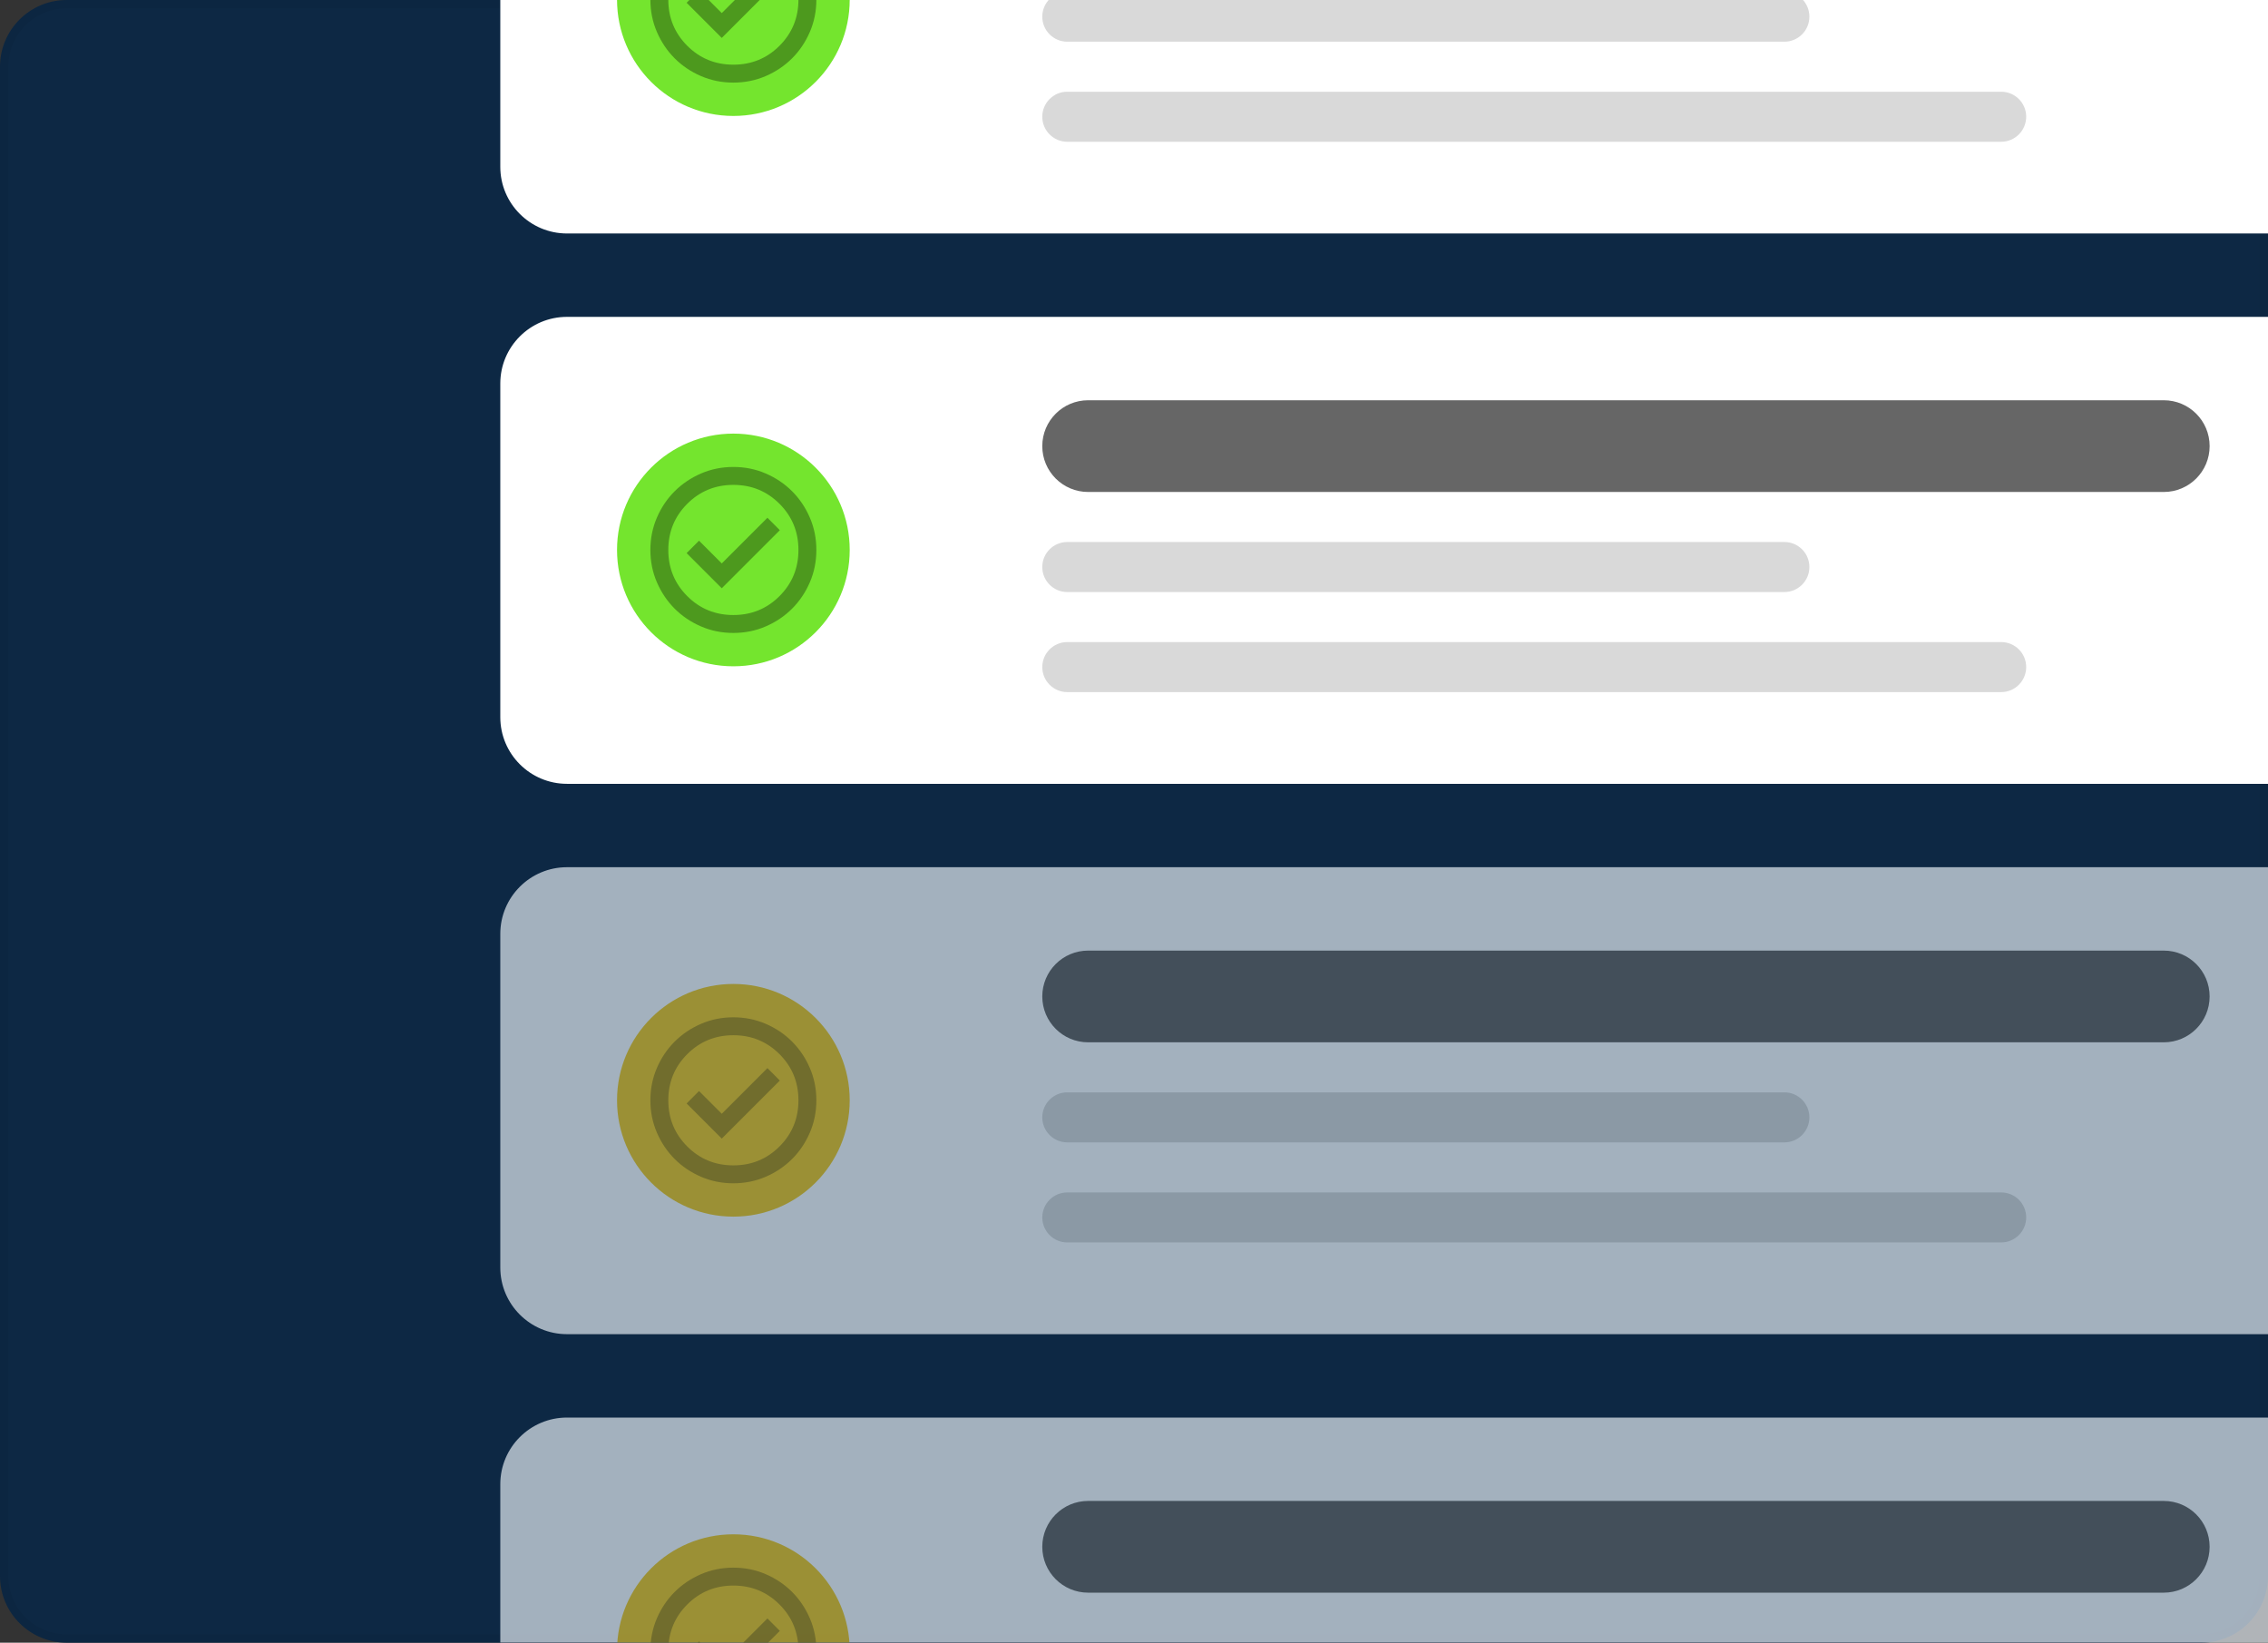 <svg width="272" height="197" viewBox="0 0 272 197" fill="none" xmlns="http://www.w3.org/2000/svg">
<rect x="0" y="0" width="272" height="197" fill="#333333" stroke="none"/>
<g clip-path="url(#clip0_8486_288)">
<path d="M0 8C0 3.582 3.582 0 8 0H264C268.418 0 272 3.582 272 8V189C272 193.418 268.418 197 264 197H8C3.582 197 0 193.418 0 189V8Z" fill="#0D2844"/>
<path d="M8 0.5H264C268.142 0.5 271.5 3.858 271.5 8V189C271.5 193.142 268.142 196.5 264 196.5H8C3.858 196.5 0.5 193.142 0.5 189V8C0.5 3.858 3.858 0.5 8 0.5Z" stroke="black" stroke-opacity="0.05"/>
<path d="M60 -20C60 -24.418 63.582 -28 68 -28H323C327.418 -28 331 -24.418 331 -20V20C331 24.418 327.418 28 323 28H68C63.582 28 60 24.418 60 20V-20Z" fill="white"/>
<path d="M74 -0.047C74 -7.753 80.247 -14 87.953 -14C95.659 -14 101.906 -7.753 101.906 -0.047C101.906 7.659 95.659 13.906 87.953 13.906C80.247 13.906 74 7.659 74 -0.047Z" fill="#74E52E"/>
<path d="M86.56 4.548L93.525 -2.417L92.038 -3.909L86.56 1.569L83.832 -1.159L82.346 0.333L86.56 4.548ZM87.953 9.906C86.573 9.906 85.278 9.645 84.068 9.122C82.858 8.599 81.806 7.889 80.911 6.992C80.016 6.096 79.307 5.043 78.784 3.835C78.261 2.626 78 1.332 78 -0.047C78 -1.427 78.261 -2.722 78.784 -3.932C79.308 -5.142 80.017 -6.194 80.914 -7.089C81.811 -7.984 82.863 -8.693 84.072 -9.216C85.28 -9.739 86.574 -10 87.953 -10C89.334 -10 90.629 -9.739 91.838 -9.216C93.048 -8.693 94.101 -7.983 94.996 -7.086C95.891 -6.189 96.599 -5.137 97.122 -3.928C97.645 -2.72 97.906 -1.426 97.906 -0.047C97.906 1.334 97.645 2.629 97.122 3.838C96.599 5.048 95.889 6.101 94.993 6.996C94.096 7.891 93.043 8.599 91.835 9.122C90.626 9.645 89.332 9.906 87.953 9.906ZM87.953 7.756C90.129 7.756 91.973 7 93.487 5.487C95 3.973 95.757 2.129 95.757 -0.047C95.757 -2.222 95 -4.067 93.487 -5.58C91.973 -7.093 90.129 -7.85 87.953 -7.85C85.778 -7.85 83.933 -7.093 82.42 -5.58C80.907 -4.067 80.15 -2.222 80.15 -0.047C80.15 2.129 80.907 3.973 82.42 5.487C83.933 7 85.778 7.756 87.953 7.756Z" fill="#4D991E"/>
<path d="M125 2C125 0.343 126.343 -1 128 -1H214C215.657 -1 217 0.343 217 2C217 3.657 215.657 5 214 5H128C126.343 5 125 3.657 125 2Z" fill="black" fill-opacity="0.15"/>
<path d="M125 14C125 12.343 126.343 11 128 11H240C241.657 11 243 12.343 243 14C243 15.657 241.657 17 240 17H128C126.343 17 125 15.657 125 14Z" fill="black" fill-opacity="0.15"/>
<path d="M60 46C60 41.582 63.582 38 68 38H323C327.418 38 331 41.582 331 46V86C331 90.418 327.418 94 323 94H68C63.582 94 60 90.418 60 86V46Z" fill="white"/>
<path d="M74 65.953C74 58.247 80.247 52 87.953 52C95.659 52 101.906 58.247 101.906 65.953C101.906 73.659 95.659 79.906 87.953 79.906C80.247 79.906 74 73.659 74 65.953Z" fill="#74E52E"/>
<path d="M86.56 70.548L93.525 63.583L92.038 62.091L86.56 67.569L83.832 64.841L82.346 66.333L86.56 70.548ZM87.953 75.906C86.573 75.906 85.278 75.645 84.068 75.122C82.858 74.599 81.806 73.889 80.911 72.993C80.016 72.096 79.307 71.043 78.784 69.835C78.261 68.626 78 67.332 78 65.953C78 64.573 78.261 63.278 78.784 62.068C79.308 60.858 80.017 59.806 80.914 58.911C81.811 58.016 82.863 57.307 84.072 56.784C85.28 56.261 86.574 56 87.953 56C89.334 56 90.629 56.261 91.838 56.785C93.048 57.307 94.101 58.017 94.996 58.914C95.891 59.81 96.599 60.863 97.122 62.072C97.645 63.28 97.906 64.574 97.906 65.953C97.906 67.334 97.645 68.629 97.122 69.838C96.599 71.048 95.889 72.101 94.993 72.996C94.096 73.891 93.043 74.599 91.835 75.122C90.626 75.645 89.332 75.906 87.953 75.906ZM87.953 73.757C90.129 73.757 91.973 73 93.487 71.487C95 69.973 95.757 68.129 95.757 65.953C95.757 63.778 95 61.933 93.487 60.42C91.973 58.907 90.129 58.15 87.953 58.15C85.778 58.15 83.933 58.907 82.42 60.42C80.907 61.933 80.15 63.778 80.15 65.953C80.15 68.129 80.907 69.973 82.42 71.487C83.933 73 85.778 73.757 87.953 73.757Z" fill="#4D991E"/>
<path d="M125 53.5C125 50.462 127.462 48 130.5 48H259.5C262.538 48 265 50.462 265 53.5C265 56.538 262.538 59 259.5 59H130.5C127.462 59 125 56.538 125 53.5Z" fill="black" fill-opacity="0.6"/>
<path d="M125 68C125 66.343 126.343 65 128 65H214C215.657 65 217 66.343 217 68C217 69.657 215.657 71 214 71H128C126.343 71 125 69.657 125 68Z" fill="black" fill-opacity="0.15"/>
<path d="M125 80C125 78.343 126.343 77 128 77H240C241.657 77 243 78.343 243 80C243 81.657 241.657 83 240 83H128C126.343 83 125 81.657 125 80Z" fill="black" fill-opacity="0.15"/>
<g opacity="0.66">
<path d="M60 112C60 107.582 63.582 104 68 104H323C327.418 104 331 107.582 331 112V152C331 156.418 327.418 160 323 160H68C63.582 160 60 156.418 60 152V112Z" fill="#F1F8FE"/>
<path d="M74 131.953C74 124.247 80.247 118 87.953 118C95.659 118 101.906 124.247 101.906 131.953C101.906 139.659 95.659 145.906 87.953 145.906C80.247 145.906 74 139.659 74 131.953Z" fill="#E5C62E"/>
<path d="M86.56 136.548L93.525 129.583L92.038 128.091L86.56 133.569L83.832 130.841L82.346 132.333L86.56 136.548ZM87.953 141.906C86.573 141.906 85.278 141.645 84.068 141.122C82.858 140.599 81.806 139.889 80.911 138.993C80.016 138.096 79.307 137.043 78.784 135.835C78.261 134.626 78 133.332 78 131.953C78 130.573 78.261 129.278 78.784 128.068C79.308 126.858 80.017 125.806 80.914 124.911C81.811 124.016 82.863 123.307 84.072 122.784C85.28 122.261 86.574 122 87.953 122C89.334 122 90.629 122.262 91.838 122.785C93.048 123.308 94.101 124.017 94.996 124.914C95.891 125.81 96.599 126.863 97.122 128.072C97.645 129.28 97.906 130.574 97.906 131.953C97.906 133.334 97.645 134.629 97.122 135.839C96.599 137.048 95.889 138.101 94.993 138.996C94.096 139.891 93.043 140.599 91.835 141.122C90.626 141.645 89.332 141.906 87.953 141.906ZM87.953 139.757C90.129 139.757 91.973 139 93.487 137.487C95 135.973 95.757 134.129 95.757 131.953C95.757 129.778 95 127.933 93.487 126.42C91.973 124.907 90.129 124.15 87.953 124.15C85.778 124.15 83.933 124.907 82.42 126.42C80.907 127.933 80.15 129.778 80.15 131.953C80.15 134.129 80.907 135.973 82.42 137.487C83.933 139 85.778 139.757 87.953 139.757Z" fill="#A69021"/>
<path d="M125 119.5C125 116.462 127.462 114 130.5 114H259.5C262.538 114 265 116.462 265 119.5C265 122.538 262.538 125 259.5 125H130.5C127.462 125 125 122.538 125 119.5Z" fill="black" fill-opacity="0.6"/>
<path d="M125 134C125 132.343 126.343 131 128 131H214C215.657 131 217 132.343 217 134C217 135.657 215.657 137 214 137H128C126.343 137 125 135.657 125 134Z" fill="black" fill-opacity="0.15"/>
<path d="M125 146C125 144.343 126.343 143 128 143H240C241.657 143 243 144.343 243 146C243 147.657 241.657 149 240 149H128C126.343 149 125 147.657 125 146Z" fill="black" fill-opacity="0.15"/>
</g>
<g opacity="0.66">
<path d="M60 178C60 173.582 63.582 170 68 170H323C327.418 170 331 173.582 331 178V218C331 222.418 327.418 226 323 226H68C63.582 226 60 222.418 60 218V178Z" fill="#F1F8FE"/>
<path d="M74 197.953C74 190.247 80.247 184 87.953 184C95.659 184 101.906 190.247 101.906 197.953C101.906 205.659 95.659 211.906 87.953 211.906C80.247 211.906 74 205.659 74 197.953Z" fill="#E5C62E"/>
<path d="M86.56 202.548L93.525 195.583L92.038 194.091L86.56 199.569L83.832 196.841L82.346 198.333L86.56 202.548ZM87.953 207.906C86.573 207.906 85.278 207.645 84.068 207.122C82.858 206.599 81.806 205.889 80.911 204.993C80.016 204.096 79.307 203.043 78.784 201.835C78.261 200.626 78 199.332 78 197.953C78 196.573 78.261 195.278 78.784 194.068C79.308 192.858 80.017 191.806 80.914 190.911C81.811 190.016 82.863 189.307 84.072 188.784C85.28 188.261 86.574 188 87.953 188C89.334 188 90.629 188.262 91.838 188.785C93.048 189.308 94.101 190.017 94.996 190.914C95.891 191.81 96.599 192.863 97.122 194.072C97.645 195.28 97.906 196.574 97.906 197.953C97.906 199.334 97.645 200.629 97.122 201.839C96.599 203.048 95.889 204.101 94.993 204.996C94.096 205.891 93.043 206.599 91.835 207.122C90.626 207.645 89.332 207.906 87.953 207.906ZM87.953 205.757C90.129 205.757 91.973 205 93.487 203.487C95 201.973 95.757 200.129 95.757 197.953C95.757 195.778 95 193.933 93.487 192.42C91.973 190.907 90.129 190.15 87.953 190.15C85.778 190.15 83.933 190.907 82.42 192.42C80.907 193.933 80.15 195.778 80.15 197.953C80.15 200.129 80.907 201.973 82.42 203.487C83.933 205 85.778 205.757 87.953 205.757Z" fill="#A69021"/>
<path d="M125 185.5C125 182.462 127.462 180 130.5 180H259.5C262.538 180 265 182.462 265 185.5C265 188.538 262.538 191 259.5 191H130.5C127.462 191 125 188.538 125 185.5Z" fill="black" fill-opacity="0.6"/>
</g>
</g>
<defs>
<clipPath id="clip0_8486_288">
<rect width="272" height="197" fill="white"/>
</clipPath>
</defs>
</svg>
